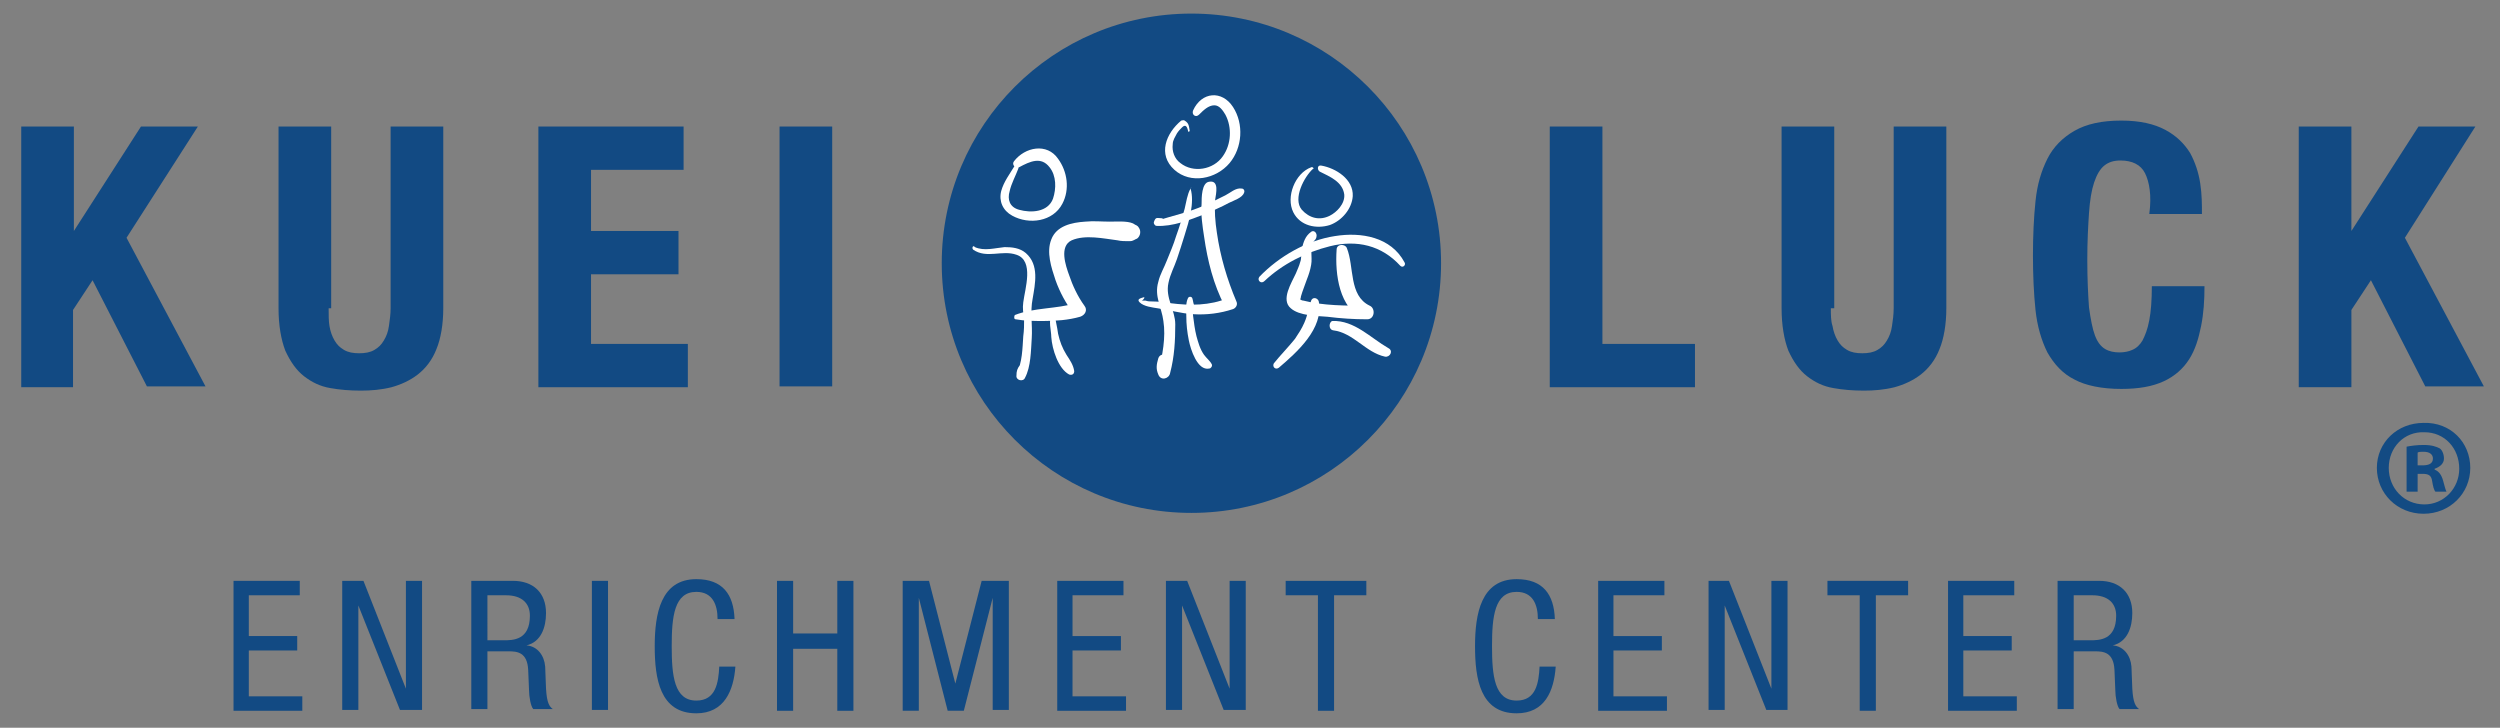 <?xml version="1.0" encoding="utf-8"?>
<!-- Generator: Adobe Illustrator 22.0.1, SVG Export Plug-In . SVG Version: 6.00 Build 0)  -->
<svg version="1.1" id="Layer_1" xmlns="http://www.w3.org/2000/svg" xmlns:xlink="http://www.w3.org/1999/xlink" x="0px" y="0px"
	 viewBox="0 0 294.4 85.7" style="enable-background:new 0 0 294.4 85.7;" xml:space="preserve">
<rect x="0" y="0" width="294.4" height="85.7" fill="#808080" stroke="none"/>
<style type="text/css">
	.st0{fill:#124A83;}
	.st1{fill:none;}
	.st2{fill:#FFFFFF;}
	.st3{fill:#134B83;}
</style>
<path class="st0" d="M8.7,27.2L8.7,27.2l7.9-12.3h6.7L14.9,28l9.3,17.5h-6.9L10.9,33l-2.3,3.5v9.1H2.5V14.9h6.2V27.2z"/>
<path class="st0" d="M38.7,36.3c0,0.8,0,1.5,0.1,2.1c0.1,0.6,0.3,1.2,0.6,1.7c0.3,0.5,0.6,0.8,1.1,1.1c0.5,0.3,1.1,0.4,1.8,0.4
	c0.7,0,1.3-0.1,1.8-0.4c0.5-0.3,0.8-0.6,1.1-1.1c0.3-0.5,0.5-1,0.6-1.7s0.2-1.4,0.2-2.1V14.9h6.2v21.4c0,1.9-0.3,3.6-0.8,4.8
	c-0.5,1.3-1.3,2.3-2.2,3c-0.9,0.7-2,1.2-3.1,1.5c-1.2,0.3-2.4,0.4-3.6,0.4c-1.3,0-2.5-0.1-3.6-0.3c-1.2-0.2-2.2-0.7-3.1-1.4
	c-0.9-0.7-1.6-1.7-2.2-3c-0.5-1.3-0.8-3-0.8-5V14.9h6.2V36.3z"/>
<path class="st0" d="M80.5,20H69.6v7.2h10.3v5.1H69.6v8.2H81v5.1H63.4V14.9h17.1V20z"/>
<path class="st0" d="M91.8,14.9H98v30.6h-6.2V14.9z"/>
<path class="st0" d="M182.5,14.9h6.2v25.6h10.9v5.1h-17.1V14.9z"/>
<path class="st0" d="M215.6,36.3c0,0.8,0,1.5,0.2,2.1c0.1,0.6,0.3,1.2,0.6,1.7c0.3,0.5,0.6,0.8,1.1,1.1c0.5,0.3,1.1,0.4,1.8,0.4
	c0.7,0,1.3-0.1,1.8-0.4c0.5-0.3,0.8-0.6,1.1-1.1c0.3-0.5,0.5-1,0.6-1.7c0.1-0.6,0.2-1.4,0.2-2.1V14.9h6.2v21.4
	c0,1.9-0.3,3.6-0.8,4.8c-0.5,1.3-1.3,2.3-2.2,3s-2,1.2-3.1,1.5c-1.2,0.3-2.4,0.4-3.6,0.4c-1.3,0-2.5-0.1-3.6-0.3
	c-1.2-0.2-2.2-0.7-3.1-1.4c-0.9-0.7-1.6-1.7-2.2-3c-0.5-1.3-0.8-3-0.8-5V14.9h6.2V36.3z"/>
<path class="st0" d="M252.6,20.4c-0.5-1-1.5-1.5-2.9-1.5c-0.8,0-1.4,0.2-1.9,0.6c-0.5,0.4-0.9,1.1-1.2,2c-0.3,0.9-0.5,2.1-0.6,3.6
	c-0.1,1.5-0.2,3.3-0.2,5.5c0,2.3,0.1,4.2,0.2,5.6c0.2,1.4,0.4,2.5,0.7,3.3c0.3,0.8,0.7,1.3,1.2,1.6c0.5,0.3,1.1,0.4,1.7,0.4
	c0.5,0,1.1-0.1,1.5-0.3c0.5-0.2,0.9-0.6,1.2-1.1c0.3-0.6,0.6-1.3,0.8-2.4c0.2-1,0.3-2.4,0.3-4h6.2c0,1.7-0.1,3.2-0.4,4.7
	c-0.3,1.5-0.7,2.8-1.4,3.9c-0.7,1.1-1.7,2-3,2.6c-1.3,0.6-2.9,0.9-5,0.9c-2.3,0-4.2-0.4-5.5-1.1c-1.4-0.7-2.4-1.8-3.2-3.2
	c-0.7-1.4-1.2-3.1-1.4-5c-0.2-1.9-0.3-4.1-0.3-6.4c0-2.3,0.1-4.5,0.3-6.4c0.2-2,0.7-3.6,1.4-5c0.7-1.4,1.8-2.5,3.2-3.3
	c1.4-0.8,3.2-1.2,5.5-1.2c2.2,0,3.9,0.4,5.2,1.1c1.3,0.7,2.2,1.6,2.9,2.7c0.6,1.1,1,2.3,1.2,3.6c0.2,1.3,0.2,2.5,0.2,3.6h-6.2
	C253.4,23,253.1,21.4,252.6,20.4z"/>
<path class="st0" d="M276.9,27.2L276.9,27.2l7.9-12.3h6.7L283.2,28l9.3,17.5h-6.9L279.2,33l-2.3,3.5v9.1h-6.2V14.9h6.2V27.2z"/>
<g>
	<circle class="st0" cx="140.3" cy="31" r="29.4"/>
	<g>
		<g>
			<path class="st1" d="M148.6,32.9c3.8-4,12.7-7.4,16.5-1.8"/>
			<path class="st2" d="M148.9,33.1c2.1-2,4.9-3.4,7.7-4.1c3.2-0.8,6.1-0.1,8.3,2.3c0.3,0.3,0.7-0.1,0.5-0.4c-1.6-3-5.1-3.6-8.2-3.1
				c-3.3,0.5-6.6,2.4-8.9,4.8C148,33,148.5,33.5,148.9,33.1L148.9,33.1z"/>
			<path class="st1" d="M150.3,43.1c1.6-1.7,4.2-3.7,4.5-7.5"/>
			<path class="st2" d="M150.6,43.3c2.1-1.8,5.3-4.6,4.7-7.8c-0.1-0.4-0.7-0.6-0.9-0.1c-0.3,0.8-0.4,1.7-0.8,2.6
				c-0.3,0.7-0.7,1.3-1.1,1.9c-0.8,1-1.7,1.9-2.5,2.9C149.8,43.2,150.2,43.6,150.6,43.3L150.6,43.3z"/>
			<path class="st1" d="M157.1,38.4c2.3,0,4.1,2.4,6.2,3.1"/>
			<path class="st2" d="M157,38.9c2.4,0.3,3.8,2.6,6.1,3.1c0.6,0.1,1-0.7,0.4-1c-2.1-1.2-4-3.3-6.6-3.2
				C156.5,37.9,156.4,38.8,157,38.9L157,38.9z"/>
			<path class="st1" d="M154.7,27.7c-1,0.7-0.7,2-0.8,3.1c-0.1,1-1.7,3.8-1.6,4.7c0.3,1,7.1,1.3,8.6,1.3c-2.7-1.1-2.5-4.9-3-7.4"/>
			<path class="st2" d="M154.4,27.3c-0.7,0.5-0.9,1.2-1.1,2c-0.1,0.5,0,1.1-0.2,1.6c-0.1,0.4-0.3,0.8-0.5,1.3
				c-0.5,1.1-1.8,3.1-0.6,4.1c1,0.9,3.1,0.9,4.3,1c1.6,0.2,3.1,0.3,4.7,0.3c0.9,0,1-1.3,0.3-1.6c-2.5-1.2-1.8-4.6-2.7-6.8
				c-0.2-0.5-1.2-0.5-1.2,0.2c-0.2,2.9,0.3,6.9,3.2,8.2c0.1-0.5,0.2-1.1,0.3-1.6c-2.4,0-5.1,0-7.4-0.6c-0.2,0-0.3-0.1-0.5-0.2
				c-0.1-0.1-0.1,0,0.1,0.2c0-0.2,0.1-0.3,0.1-0.5c0.2-0.7,0.5-1.4,0.7-2c0.2-0.5,0.4-1.1,0.5-1.7c0.2-1-0.3-2.2,0.5-3
				C155.3,27.6,154.8,27,154.4,27.3L154.4,27.3z"/>
			<path class="st1" d="M154.5,19.8c-1.4,0.7-2.9,3.9-1.4,5.4c3.2,3.6,9.6-3.2,2.5-5.4"/>
			<path class="st2" d="M154.4,19.7c-1.9,0.7-3,3.5-2.1,5.3c0.8,1.6,2.7,2,4.3,1.5c1.4-0.5,2.6-1.9,2.7-3.4c0.1-2-2-3.3-3.7-3.6
				c-0.5-0.1-0.5,0.5-0.2,0.7c1.2,0.6,2.7,1.2,2.9,2.7c0.1,1.1-0.9,2.1-1.7,2.5c-1.2,0.6-2.4,0.3-3.3-0.7c-1.1-1.3,0.3-3.9,1.3-4.8
				C154.8,19.9,154.6,19.6,154.4,19.7L154.4,19.7z"/>
		</g>
		<g>
			<path class="st1" d="M140.5,36c-0.1-0.4-0.1-0.6-0.3-0.8c-0.2,2.2,0.3,6.8,2.2,7.7"/>
			<path class="st2" d="M140.6,35.9c-0.1-0.3-0.1-0.5-0.2-0.8c-0.1-0.2-0.4-0.2-0.5,0c-0.3,0.6-0.2,1.4-0.2,2.1c0,1,0.1,1.9,0.3,2.9
				c0.2,1,1,3.6,2.4,3.3c0.2,0,0.4-0.3,0.3-0.5c-0.2-0.4-0.6-0.7-0.9-1.1c-0.5-0.7-0.7-1.5-0.9-2.2c-0.2-0.8-0.3-1.6-0.4-2.4
				c-0.1-0.6,0-1.4-0.2-2c-0.1,0.1-0.3,0.2-0.4,0.3c0.2,0.2,0.3,0.4,0.4,0.7C140.4,36.3,140.7,36.1,140.6,35.9L140.6,35.9z"/>
			<path class="st1" d="M136.8,25.9c-0.4,0.1-0.5-0.2-0.6,0.3c3.5-0.4,7.4-2.3,9.9-3.7"/>
			<path class="st2" d="M136.8,25.7c-0.5,0-0.7-0.2-0.9,0.4c-0.1,0.2,0.1,0.5,0.3,0.5c1.9,0.1,3.9-0.7,5.7-1.4
				c0.9-0.4,1.9-0.8,2.8-1.3c0.6-0.3,1.6-0.6,1.8-1.2c0.1-0.2,0-0.5-0.3-0.5c-0.7-0.1-1.3,0.5-1.9,0.8c-0.8,0.4-1.6,0.8-2.5,1.2
				c-1.8,0.8-3.7,1.2-5.6,1.8c0.1,0.1,0.3,0.2,0.4,0.3c0,0,0.2,0,0.3-0.1C137.1,26,137,25.7,136.8,25.7L136.8,25.7z"/>
			<path class="st1" d="M140.3,22.2c-0.3,2.9-1.3,5.9-2.3,8.6c-0.5,1.3-1.2,2.5-1.1,3.8c0.2,1.2,0.9,2.1,0.9,3.6
				c0,2-0.1,3.7-0.6,5.5c-0.3-0.6-0.1-1,0.1-1.6"/>
			<path class="st2" d="M140.2,22.2c-0.4,0.7-0.5,1.6-0.7,2.4c-0.3,1.1-0.6,2.1-1,3.2c-0.3,1-0.7,1.9-1.1,2.9
				c-0.3,0.8-0.8,1.6-1,2.5c-0.5,1.7,0.4,3,0.6,4.6c0.3,1.9-0.1,4.1-0.6,5.9c0.5,0,1-0.1,1.4-0.2c-0.1-0.2-0.1-0.5,0-0.7
				c0.3-0.9-1.1-1.5-1.4-0.6c-0.2,0.7-0.3,1.2,0,1.9c0.3,0.8,1.3,0.5,1.4-0.2c0.5-1.9,0.6-3.8,0.6-5.7c0-1.7-1.2-3.1-0.8-4.9
				c0.2-1,0.7-1.9,1-2.8c0.3-0.9,0.6-1.8,0.9-2.8c0.5-1.6,1.2-3.8,0.7-5.5C140.4,22,140.2,22.1,140.2,22.2L140.2,22.2z"/>
			<path class="st1" d="M134.7,35.1c-1.5,0.4,1.4,0.7,2,0.7c2.7,0.6,5.8,0.9,8.3-0.2c-2-4.2-3.2-10.9-2.2-14"/>
			<path class="st2" d="M134.7,35c-0.3,0.1-0.9,0.2-0.5,0.6c0.5,0.5,1.5,0.6,2.1,0.7c1.4,0.2,2.7,0.6,4.2,0.7
				c1.6,0.1,3.2-0.1,4.7-0.6c0.3-0.1,0.6-0.5,0.4-0.9c-1.1-2.6-1.9-5.3-2.3-8.1c-0.2-1.3-0.3-2.6-0.2-3.9c0.1-0.7,0.5-2.3-0.7-2.1
				c-0.9,0.1-0.9,1.9-0.9,2.6c-0.1,1.3,0.1,2.6,0.3,3.9c0.4,2.8,1.1,5.6,2.4,8.1c0.1-0.3,0.3-0.6,0.4-0.9c-2.1,0.9-4.5,0.9-6.8,0.6
				c-0.7-0.1-1.4-0.2-2.1-0.2c-0.3,0-0.5,0-0.8-0.1c-0.1,0-0.3,0-0.4,0c-0.3,0-0.1,0.1,0.1-0.1C134.8,35.1,134.8,35,134.7,35
				L134.7,35z"/>
			<path class="st1" d="M140,15.4c-0.1-0.6-0.1-0.7-0.6-1c-4.6,3.8,0.9,8.3,4.7,4.8c3.4-3.4-0.1-10.5-3.1-6"/>
			<path class="st2" d="M140.1,15.4c-0.1-0.6-0.1-0.9-0.6-1.2c-0.1-0.1-0.3,0-0.4,0c-1.8,1.5-2.8,4-0.8,5.8c1.9,1.7,4.9,1.1,6.5-0.8
				c1.5-1.8,1.7-4.6,0.4-6.6c-1.3-2-3.7-1.8-4.7,0.4c-0.2,0.5,0.3,0.9,0.7,0.5c0.5-0.5,1.1-1.1,1.8-1.1c0.6,0,1,0.6,1.3,1.1
				c0.8,1.5,0.7,3.5-0.3,4.9c-1.1,1.6-3.5,2-5,0.8c-0.7-0.5-1-1.4-0.9-2.2c0-0.5,0.3-0.9,0.5-1.3c0.2-0.3,0.4-0.5,0.6-0.7
				c0.4-0.4,0.6-0.1,0.7,0.4C139.9,15.6,140.1,15.5,140.1,15.4L140.1,15.4z"/>
		</g>
		<g>
			<path class="st1" d="M119.8,19.6c-0.8,1.8-3.2,4.8,0.8,5.7c7,1.3,4.7-10.8-0.8-6"/>
			<path class="st2" d="M119.5,19.5c-0.6,1-1.3,1.9-1.6,3c-0.3,1.2,0.2,2.3,1.3,2.9c2,1.1,4.8,0.7,5.9-1.4c0.9-1.7,0.6-3.8-0.5-5.3
				c-1.3-1.9-3.9-1.4-5.2,0.3c-0.3,0.4,0.2,0.9,0.6,0.7c1.3-0.7,2.6-1.3,3.6,0c0.8,1,0.8,2.5,0.4,3.7c-0.6,1.6-2.6,1.7-4,1.3
				c-1.1-0.3-1.4-1.2-1.1-2.2c0.2-0.9,0.7-1.8,1-2.6C120.1,19.4,119.7,19.2,119.5,19.5L119.5,19.5z"/>
			<path class="st1" d="M114.8,29.1c1.6,1.1,4.3-0.6,5.8,0.8c1.9,1.8,0,4.9,0.5,7c0.2,0.9-0.1,5.9-0.8,7.1c0-0.4,0.1-0.7,0.3-1"/>
			<path class="st2" d="M114.6,29.4c1.6,1.1,3.4,0,5.1,0.6c2.1,0.7,1,4,0.8,5.6c-0.1,0.7,0,1.3,0.1,1.9c0,0.7,0,1.4-0.1,2.1
				c-0.1,1.4-0.1,3.1-0.8,4.4c0.3,0.1,0.7,0.2,1,0.3c0-0.4,0.1-0.7,0.2-1c0.1-0.4-0.5-0.7-0.8-0.3c-0.3,0.4-0.4,0.7-0.4,1.2
				c-0.1,0.6,0.8,0.8,1,0.3c0.7-1.3,0.7-3.2,0.8-4.7c0.1-1.5-0.2-3.1,0.1-4.6c0.3-1.8,0.8-4-0.8-5.4c-0.7-0.6-1.6-0.7-2.5-0.7
				c-1.1,0.1-2.4,0.5-3.5,0C114.6,28.8,114.4,29.2,114.6,29.4L114.6,29.4z"/>
			<path class="st1" d="M124.4,37.3c-0.8-1.1-0.3,1.5-0.2,2c0.2,1.7,0.9,2.9,1.9,4.4"/>
			<path class="st2" d="M124.5,37.3c-0.1-0.1-0.2-0.2-0.3-0.3c-0.1-0.1-0.2-0.1-0.3,0c-0.5,0.7-0.1,1.9-0.1,2.7
				c0.1,1.4,0.8,3.7,2.1,4.4c0.3,0.1,0.6,0,0.6-0.4c-0.1-0.7-0.5-1.3-0.9-1.9c-0.5-0.8-0.8-1.6-1-2.5c-0.1-0.8-0.3-1.5-0.4-2.3
				c-0.1,0-0.1,0.1-0.2,0.1c0.1,0.1,0.2,0.1,0.2,0.2C124.4,37.5,124.6,37.4,124.5,37.3L124.5,37.3z"/>
			<path class="st1" d="M119.7,37.4c1.7-0.2,5.3-0.2,7.4-0.9c-1.3-1.7-4-7.4-1.6-8.8c1.9-1.1,5.8-0.4,7.9-0.3"/>
			<path class="st2" d="M119.6,37.6c1.1,0.2,2.2,0.2,3.3,0.2c1.4,0,2.9-0.1,4.3-0.5c0.6-0.2,0.9-0.8,0.5-1.3
				c-0.8-1.1-1.4-2.4-1.8-3.6c-0.4-1.1-1.2-3.4,0.3-4.1c1.6-0.7,3.8-0.2,5.4,0c0.4,0.1,0.9,0.1,1.3,0.1c0.3,0,0.5,0,0.7-0.2
				c-0.4,0.3,0.2-0.1,0.3-0.1c0.4-0.3,0.5-0.9,0.2-1.3c-0.1-0.2-0.3-0.3-0.6-0.4c-0.8-0.2,0.7,0.3-0.1-0.1c-0.7-0.3-1.9-0.2-2.7-0.2
				c-1,0-1.9-0.1-2.9,0c-1.6,0.1-3.4,0.5-4,2.1c-0.6,1.5,0,3.3,0.5,4.8c0.5,1.4,1.2,2.7,2.1,3.9c0.1-0.4,0.2-0.8,0.3-1.2
				c-2.3,0.7-4.9,0.5-7.2,1.4C119.4,37.3,119.4,37.6,119.6,37.6L119.6,37.6z"/>
		</g>
	</g>
</g>
<g>
	<path class="st0" d="M27.4,68.4h7.9v1.7h-6v4.8h5.7v1.7h-5.7V82h6.3v1.7h-8.1V68.4z"/>
	<path class="st0" d="M40.4,68.4h2.4l5,12.7h0V68.4h1.9v15.2h-2.6l-4.9-12.3h0v12.3h-1.9V68.4z"/>
	<path class="st0" d="M55.5,68.4h4.9c2.4,0,3.9,1.4,3.9,3.8c0,1.7-0.6,3.4-2.3,3.8v0c1.3,0.1,2.1,1.2,2.2,2.5l0.1,2.6
		c0.1,1.7,0.4,2.1,0.8,2.4h-2.3c-0.3-0.3-0.5-1.5-0.5-2.2l-0.1-2.4c-0.1-2.1-1.3-2.2-2.3-2.2h-2.5v6.8h-1.9V68.4z M57.4,75.4h1.9
		c1.1,0,3.1,0,3.1-2.9c0-1.5-1-2.4-2.8-2.4h-2.2V75.4z"/>
	<path class="st0" d="M69.7,68.4h1.9v15.2h-1.9V68.4z"/>
	<path class="st0" d="M86.6,78.5C86.4,81.3,85.3,84,82,84c-4.3,0-4.9-4.1-4.9-7.9c0-3.8,0.7-7.9,4.9-7.9c3.1,0,4.4,1.8,4.5,4.7h-2
		c0-1.7-0.6-3.2-2.5-3.2c-2.6,0-2.9,2.9-2.9,6.4c0,3.5,0.3,6.4,2.9,6.4c2.3,0,2.6-2.1,2.7-4H86.6z"/>
	<path class="st0" d="M100.5,83.7h-1.9v-7.3h-5.2v7.3h-1.9V68.4h1.9v6.2h5.2v-6.2h1.9V83.7z"/>
	<path class="st0" d="M106.2,68.4h3.2l3.1,12.1h0l3.1-12.1h3.2v15.2h-1.9V70.4h0l-3.4,13.3h-1.9l-3.4-13.3h0v13.3h-1.9V68.4z"/>
	<path class="st0" d="M124.4,68.4h7.9v1.7h-6v4.8h5.7v1.7h-5.7V82h6.3v1.7h-8.1V68.4z"/>
	<path class="st0" d="M137.4,68.4h2.4l5,12.7h0V68.4h1.9v15.2h-2.6l-4.9-12.3h0v12.3h-1.9V68.4z"/>
	<path class="st0" d="M157.1,83.7h-1.9V70.1h-3.8v-1.7h9.5v1.7h-3.8V83.7z"/>
	<path class="st0" d="M183.2,78.5c-0.2,2.9-1.3,5.5-4.6,5.5c-4.3,0-4.9-4.1-4.9-7.9c0-3.8,0.7-7.9,4.9-7.9c3.1,0,4.4,1.8,4.5,4.7h-2
		c0-1.7-0.6-3.2-2.5-3.2c-2.6,0-2.9,2.9-2.9,6.4c0,3.5,0.3,6.4,2.9,6.4c2.3,0,2.6-2.1,2.7-4H183.2z"/>
	<path class="st0" d="M188.1,68.4h7.9v1.7h-6v4.8h5.7v1.7H190V82h6.3v1.7h-8.1V68.4z"/>
	<path class="st0" d="M201.2,68.4h2.4l5,12.7h0V68.4h1.9v15.2H208l-4.9-12.3h0v12.3h-1.9V68.4z"/>
	<path class="st0" d="M220.9,83.7H219V70.1h-3.8v-1.7h9.5v1.7h-3.8V83.7z"/>
	<path class="st0" d="M229.3,68.4h7.9v1.7h-6v4.8h5.7v1.7h-5.7V82h6.3v1.7h-8.1V68.4z"/>
	<path class="st0" d="M242.3,68.4h4.9c2.4,0,3.9,1.4,3.9,3.8c0,1.7-0.6,3.4-2.3,3.8v0c1.3,0.1,2.1,1.2,2.2,2.5l0.1,2.6
		c0.1,1.7,0.4,2.1,0.8,2.4h-2.3c-0.3-0.3-0.5-1.5-0.5-2.2l-0.1-2.4c-0.1-2.1-1.3-2.2-2.3-2.2h-2.5v6.8h-1.9V68.4z M244.2,75.4h1.9
		c1.1,0,3.1,0,3.1-2.9c0-1.5-1-2.4-2.8-2.4h-2.2V75.4z"/>
</g>
<g>
	<path class="st3" d="M290.9,55.1c0,3-2.4,5.4-5.5,5.4c-3.1,0-5.5-2.4-5.5-5.4c0-3,2.4-5.3,5.5-5.3
		C288.6,49.7,290.9,52.1,290.9,55.1z M281.3,55.1c0,2.4,1.8,4.3,4.2,4.3c2.3,0,4.1-1.9,4.1-4.2c0-2.4-1.7-4.3-4.1-4.3
		C283.1,50.8,281.3,52.7,281.3,55.1z M284.6,57.9h-1.2v-5.3c0.5-0.1,1.2-0.2,2-0.2c1,0,1.5,0.2,1.9,0.4c0.3,0.2,0.5,0.7,0.5,1.2
		c0,0.6-0.5,1-1.1,1.2v0.1c0.5,0.2,0.8,0.6,1,1.3c0.2,0.8,0.3,1.1,0.4,1.3h-1.3c-0.2-0.2-0.3-0.7-0.4-1.3c-0.1-0.6-0.4-0.8-1.1-0.8
		h-0.6V57.9z M284.7,54.8h0.6c0.7,0,1.2-0.2,1.2-0.8c0-0.5-0.4-0.8-1.1-0.8c-0.3,0-0.6,0-0.7,0.1V54.8z"/>
</g>
</svg>
